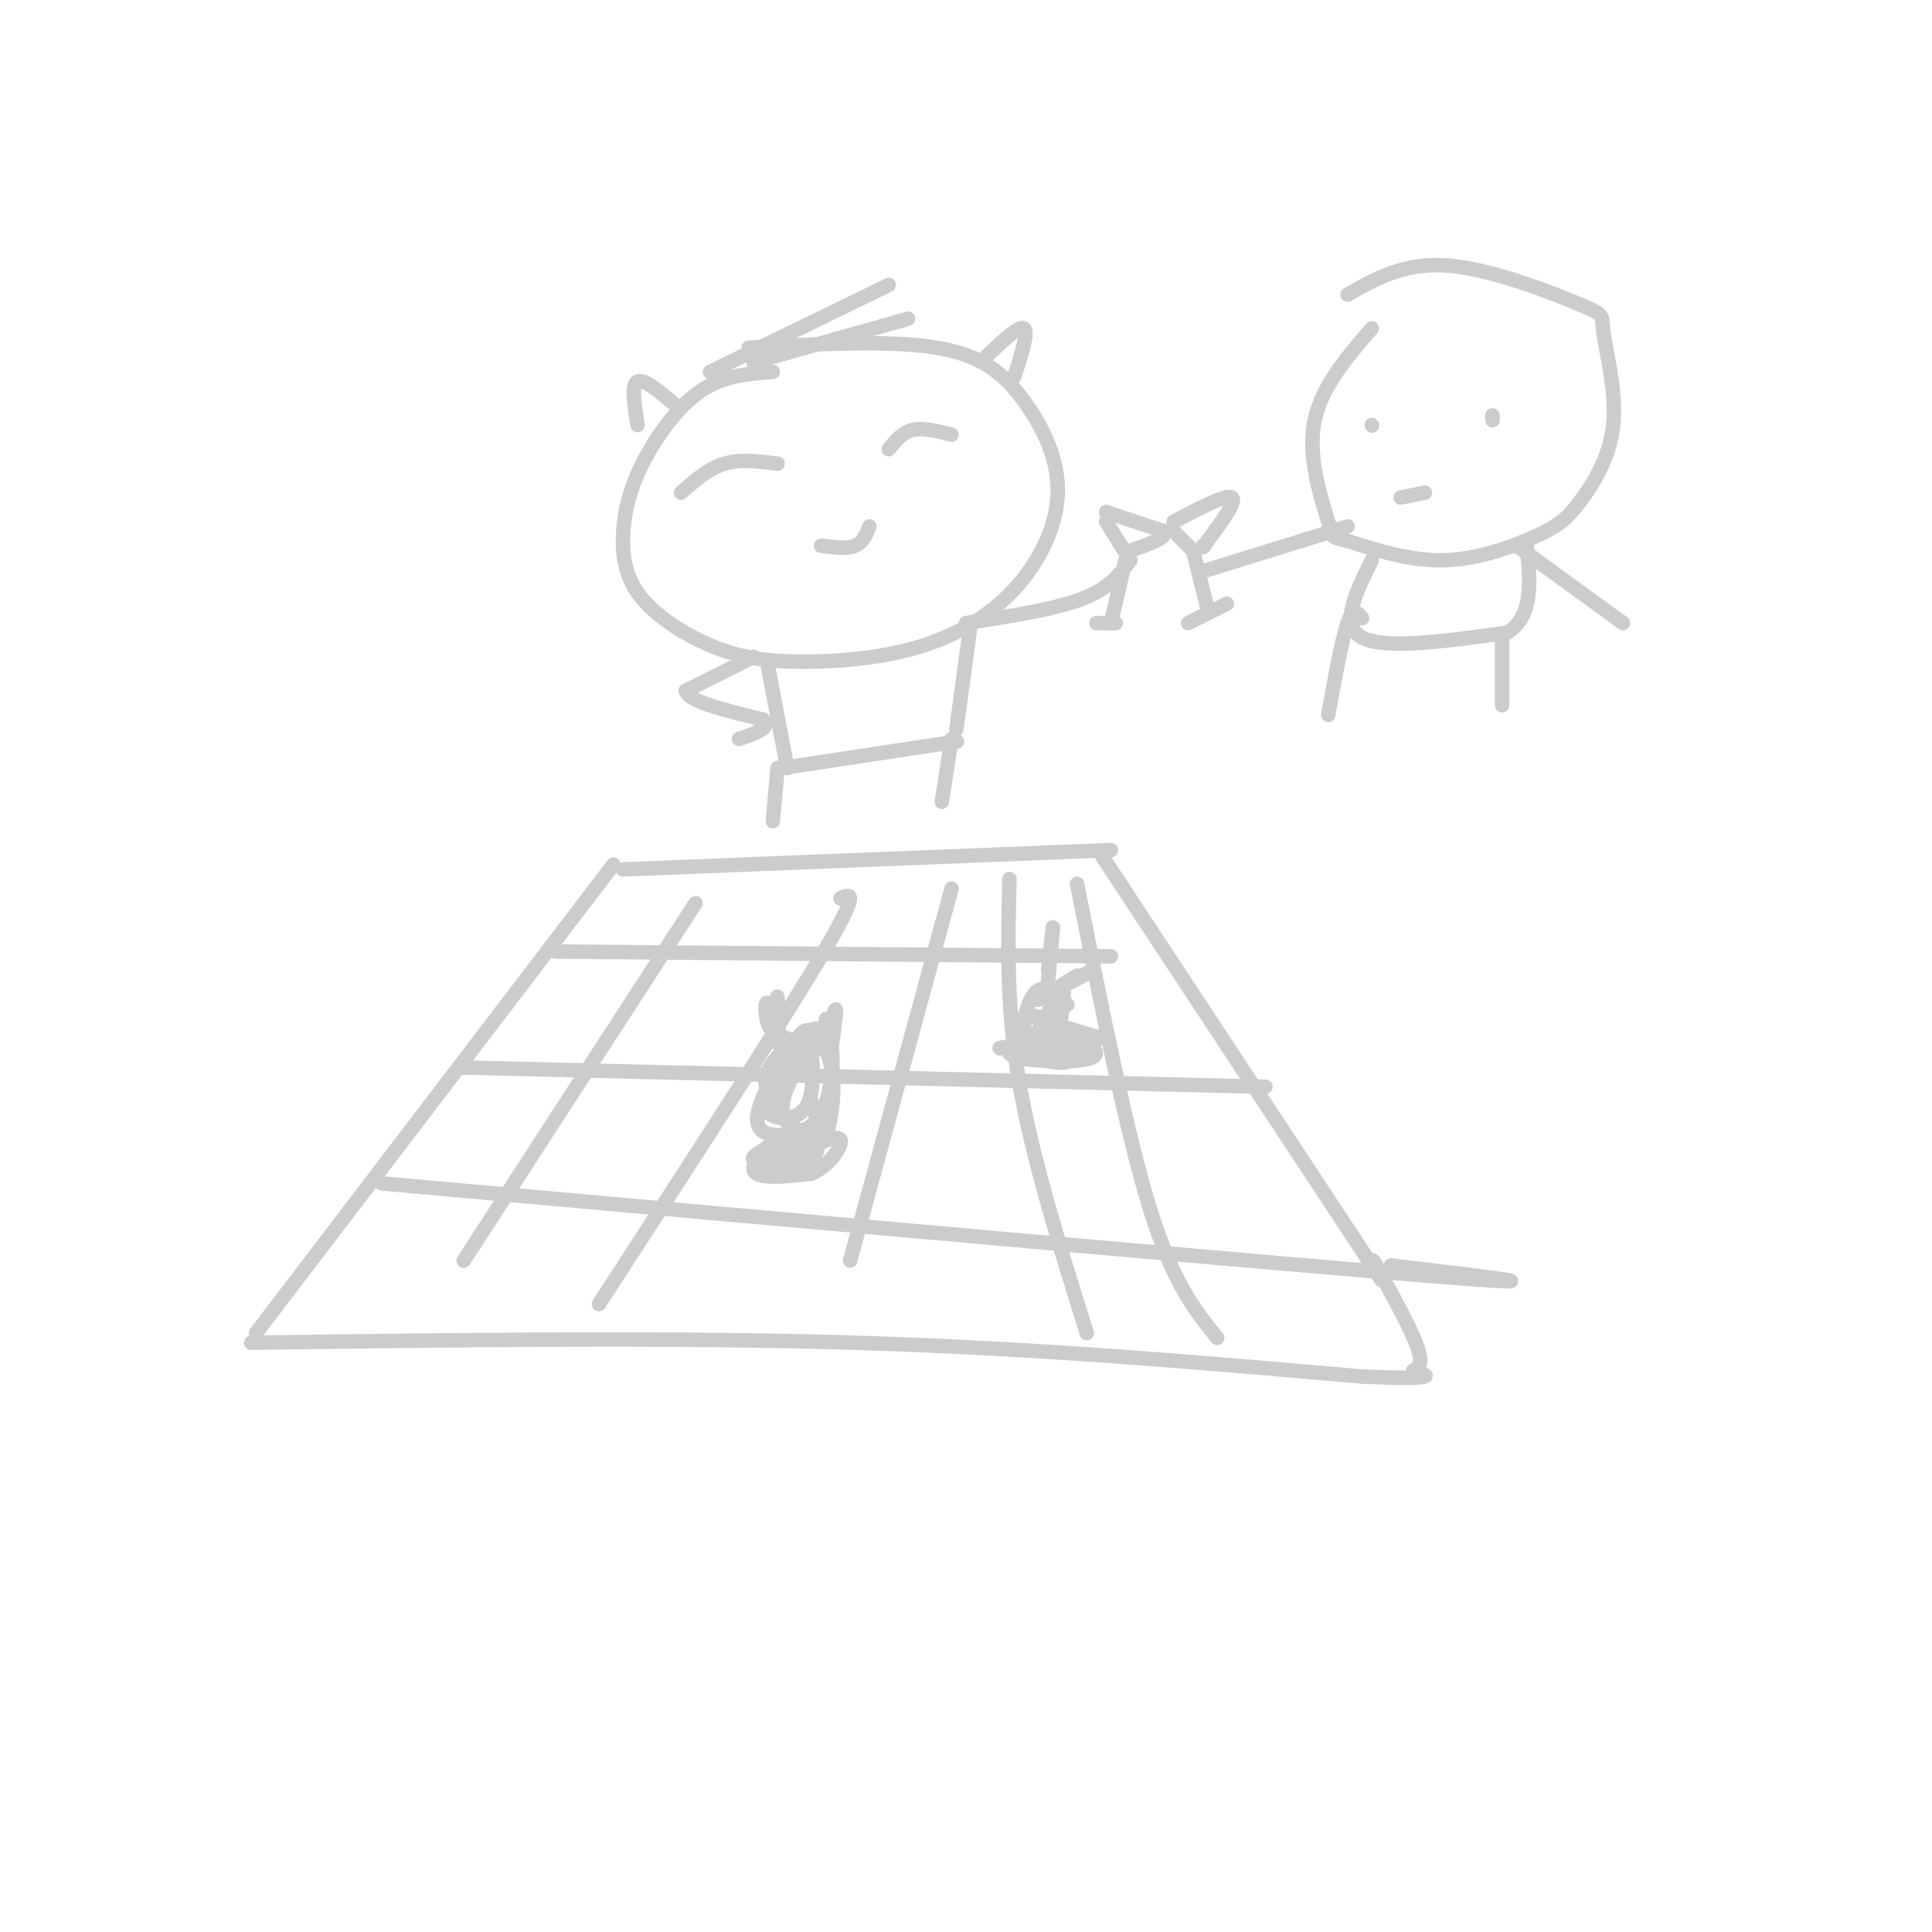 <svg viewBox='0 0 400 400' version='1.1' xmlns='http://www.w3.org/2000/svg' xmlns:xlink='http://www.w3.org/1999/xlink'><g fill='none' stroke='#CCCCCC' stroke-width='3' stroke-linecap='round' stroke-linejoin='round'><path d='M160,77c-5.109,0.361 -10.219,0.722 -15,4c-4.781,3.278 -9.234,9.471 -12,15c-2.766,5.529 -3.846,10.392 -4,15c-0.154,4.608 0.618,8.960 4,13c3.382,4.040 9.374,7.767 15,10c5.626,2.233 10.885,2.973 18,3c7.115,0.027 16.086,-0.660 24,-3c7.914,-2.340 14.770,-6.334 20,-12c5.230,-5.666 8.835,-13.003 9,-20c0.165,-6.997 -3.109,-13.653 -7,-19c-3.891,-5.347 -8.397,-9.385 -18,-11c-9.603,-1.615 -24.301,-0.808 -39,0'/><path d='M147,77c0.000,0.000 37.000,-18.000 37,-18'/><path d='M156,75c0.000,0.000 32.000,-9.000 32,-9'/><path d='M204,74c3.500,-3.333 7.000,-6.667 8,-6c1.000,0.667 -0.500,5.333 -2,10'/><path d='M140,84c-3.333,-2.833 -6.667,-5.667 -8,-5c-1.333,0.667 -0.667,4.833 0,9'/><path d='M184,93c1.417,-1.750 2.833,-3.500 5,-4c2.167,-0.500 5.083,0.250 8,1'/><path d='M141,102c2.833,-2.500 5.667,-5.000 9,-6c3.333,-1.000 7.167,-0.500 11,0'/><path d='M170,113c2.667,0.333 5.333,0.667 7,0c1.667,-0.667 2.333,-2.333 3,-4'/><path d='M159,138c0.000,0.000 4.000,21.000 4,21'/><path d='M201,129c0.000,0.000 -3.000,22.000 -3,22'/><path d='M162,159c0.000,0.000 33.000,-5.000 33,-5'/><path d='M195,154c5.500,-0.833 2.750,-0.417 0,0'/><path d='M200,129c9.167,-1.417 18.333,-2.833 24,-5c5.667,-2.167 7.833,-5.083 10,-8'/><path d='M156,136c0.000,0.000 -14.000,7.000 -14,7'/><path d='M142,143c0.333,2.167 8.167,4.083 16,6'/><path d='M158,149c1.833,1.667 -1.583,2.833 -5,4'/><path d='M229,108c0.000,0.000 5.000,8.000 5,8'/><path d='M229,106c0.000,0.000 12.000,4.000 12,4'/><path d='M241,110c0.833,1.333 -3.083,2.667 -7,4'/><path d='M233,116c0.000,0.000 -3.000,13.000 -3,13'/><path d='M227,129c0.000,0.000 4.000,0.000 4,0'/><path d='M243,110c0.000,0.000 4.000,4.000 4,4'/><path d='M243,108c5.417,-2.833 10.833,-5.667 12,-5c1.167,0.667 -1.917,4.833 -5,9'/><path d='M250,112c-1.000,1.667 -1.000,1.333 -1,1'/><path d='M247,114c0.000,0.000 3.000,12.000 3,12'/><path d='M246,129c0.000,0.000 8.000,-4.000 8,-4'/><path d='M250,118c0.000,0.000 29.000,-9.000 29,-9'/><path d='M284,68c-5.405,6.268 -10.810,12.537 -12,20c-1.190,7.463 1.836,16.122 3,20c1.164,3.878 0.466,2.976 4,4c3.534,1.024 11.299,3.973 19,4c7.701,0.027 15.339,-2.867 20,-5c4.661,-2.133 6.345,-3.506 9,-7c2.655,-3.494 6.280,-9.110 7,-16c0.720,-6.890 -1.467,-15.053 -2,-19c-0.533,-3.947 0.587,-3.678 -5,-6c-5.587,-2.322 -17.882,-7.235 -27,-8c-9.118,-0.765 -15.059,2.617 -21,6'/><path d='M314,113c0.000,0.000 22.000,16.000 22,16'/><path d='M284,116c-3.333,6.750 -6.667,13.500 -2,16c4.667,2.500 17.333,0.750 30,-1'/><path d='M312,131c5.667,-3.333 4.833,-11.167 4,-19'/><path d='M282,128c-0.917,-1.167 -1.833,-2.333 -3,1c-1.167,3.333 -2.583,11.167 -4,19'/><path d='M311,132c0.000,0.000 0.000,14.000 0,14'/><path d='M284,88c0.000,0.000 0.100,0.100 0.1,0.1'/><path d='M309,87c0.000,0.000 0.000,-1.000 0,-1'/><path d='M290,103c0.000,0.000 5.000,-1.000 5,-1'/><path d='M161,159c0.000,0.000 -1.000,11.000 -1,11'/><path d='M197,153c0.000,0.000 -2.000,13.000 -2,13'/><path d='M129,180c0.000,0.000 101.000,-4.000 101,-4'/><path d='M127,179c0.000,0.000 -74.000,97.000 -74,97'/><path d='M228,177c0.000,0.000 58.000,88.000 58,88'/><path d='M52,278c43.333,-0.583 86.667,-1.167 125,0c38.333,1.167 71.667,4.083 105,7'/><path d='M282,285c18.583,0.833 12.542,-0.583 11,-1c-1.542,-0.417 1.417,0.167 1,-3c-0.417,-3.167 -4.208,-10.083 -8,-17'/><path d='M286,264c-1.667,-3.333 -1.833,-3.167 -2,-3'/><path d='M144,187c0.000,0.000 -48.000,74.000 -48,74'/><path d='M174,186c2.167,-1.000 4.333,-2.000 -4,12c-8.333,14.000 -27.167,43.000 -46,72'/><path d='M197,184c0.000,0.000 -21.000,77.000 -21,77'/><path d='M209,182c-0.333,13.167 -0.667,26.333 2,42c2.667,15.667 8.333,33.833 14,52'/><path d='M223,183c5.083,25.667 10.167,51.333 15,67c4.833,15.667 9.417,21.333 14,27'/><path d='M115,197c0.000,0.000 115.000,1.000 115,1'/><path d='M95,221c0.000,0.000 167.000,4.000 167,4'/><path d='M79,245c90.083,8.083 180.167,16.167 215,19c34.833,2.833 14.417,0.417 -6,-2'/><path d='M158,227c0.088,1.599 0.177,3.198 2,4c1.823,0.802 5.381,0.808 7,-2c1.619,-2.808 1.300,-8.428 1,-12c-0.300,-3.572 -0.581,-5.094 -3,-2c-2.419,3.094 -6.975,10.804 -8,15c-1.025,4.196 1.483,4.880 4,5c2.517,0.120 5.044,-0.322 7,-2c1.956,-1.678 3.341,-4.592 4,-9c0.659,-4.408 0.591,-10.311 -2,-11c-2.591,-0.689 -7.705,3.836 -10,7c-2.295,3.164 -1.772,4.967 0,8c1.772,3.033 4.792,7.295 7,8c2.208,0.705 3.604,-2.148 5,-5'/><path d='M172,231c0.943,-4.823 0.801,-14.381 -2,-16c-2.801,-1.619 -8.261,4.703 -9,10c-0.739,5.297 3.243,9.571 6,11c2.757,1.429 4.288,0.013 5,-5c0.712,-5.013 0.603,-13.622 -2,-14c-2.603,-0.378 -7.701,7.475 -8,12c-0.299,4.525 4.200,5.721 6,5c1.800,-0.721 0.900,-3.361 0,-6'/><path d='M168,240c-0.430,-2.196 -0.860,-4.391 -4,-4c-3.140,0.391 -8.988,3.370 -8,4c0.988,0.630 8.814,-1.087 12,-3c3.186,-1.913 1.733,-4.021 -2,-3c-3.733,1.021 -9.746,5.171 -9,7c0.746,1.829 8.252,1.336 11,-1c2.748,-2.336 0.740,-6.513 -3,-6c-3.740,0.513 -9.211,5.718 -9,8c0.211,2.282 6.106,1.641 12,1'/><path d='M168,243c3.595,-1.512 6.583,-5.792 6,-7c-0.583,-1.208 -4.738,0.655 -6,2c-1.262,1.345 0.369,2.173 2,3'/><path d='M161,210c-0.054,-2.557 -0.108,-5.113 0,-3c0.108,2.113 0.380,8.896 0,9c-0.380,0.104 -1.410,-6.472 -2,-8c-0.590,-1.528 -0.740,1.992 0,4c0.740,2.008 2.370,2.504 4,3'/><path d='M171,211c-0.244,2.556 -0.489,5.111 0,4c0.489,-1.111 1.711,-5.889 2,-6c0.289,-0.111 -0.356,4.444 -1,9'/><path d='M211,211c-0.006,4.345 -0.012,8.690 2,6c2.012,-2.690 6.042,-12.417 7,-12c0.958,0.417 -1.155,10.976 -2,13c-0.845,2.024 -0.423,-4.488 0,-11'/><path d='M218,207c0.000,-1.500 0.000,0.250 0,2'/><path d='M221,208c-2.131,-2.032 -4.262,-4.064 -6,-3c-1.738,1.064 -3.085,5.223 -3,8c0.085,2.777 1.600,4.171 3,5c1.400,0.829 2.686,1.094 3,0c0.314,-1.094 -0.343,-3.547 -1,-6'/><path d='M218,211c-3.089,-0.536 -6.179,-1.072 -3,0c3.179,1.072 12.625,3.751 13,4c0.375,0.249 -8.322,-1.933 -9,-2c-0.678,-0.067 6.663,1.981 6,3c-0.663,1.019 -9.332,1.010 -18,1'/><path d='M207,217c0.252,-0.217 9.884,-1.260 12,-2c2.116,-0.740 -3.282,-1.175 -6,-1c-2.718,0.175 -2.757,0.962 -3,2c-0.243,1.038 -0.690,2.327 2,3c2.690,0.673 8.517,0.731 10,0c1.483,-0.731 -1.378,-2.251 -4,-3c-2.622,-0.749 -5.007,-0.725 -7,0c-1.993,0.725 -3.596,2.153 0,3c3.596,0.847 12.391,1.113 15,0c2.609,-1.113 -0.969,-3.604 -4,-4c-3.031,-0.396 -5.516,1.302 -8,3'/><path d='M214,218c-0.044,1.044 3.844,2.156 6,2c2.156,-0.156 2.578,-1.578 3,-3'/><path d='M217,203c0.500,-5.333 1.000,-10.667 1,-11c0.000,-0.333 -0.500,4.333 -1,9'/><path d='M215,207c5.378,-2.911 10.756,-5.822 11,-6c0.244,-0.178 -4.644,2.378 -6,3c-1.356,0.622 0.822,-0.689 3,-2'/></g>
</svg>